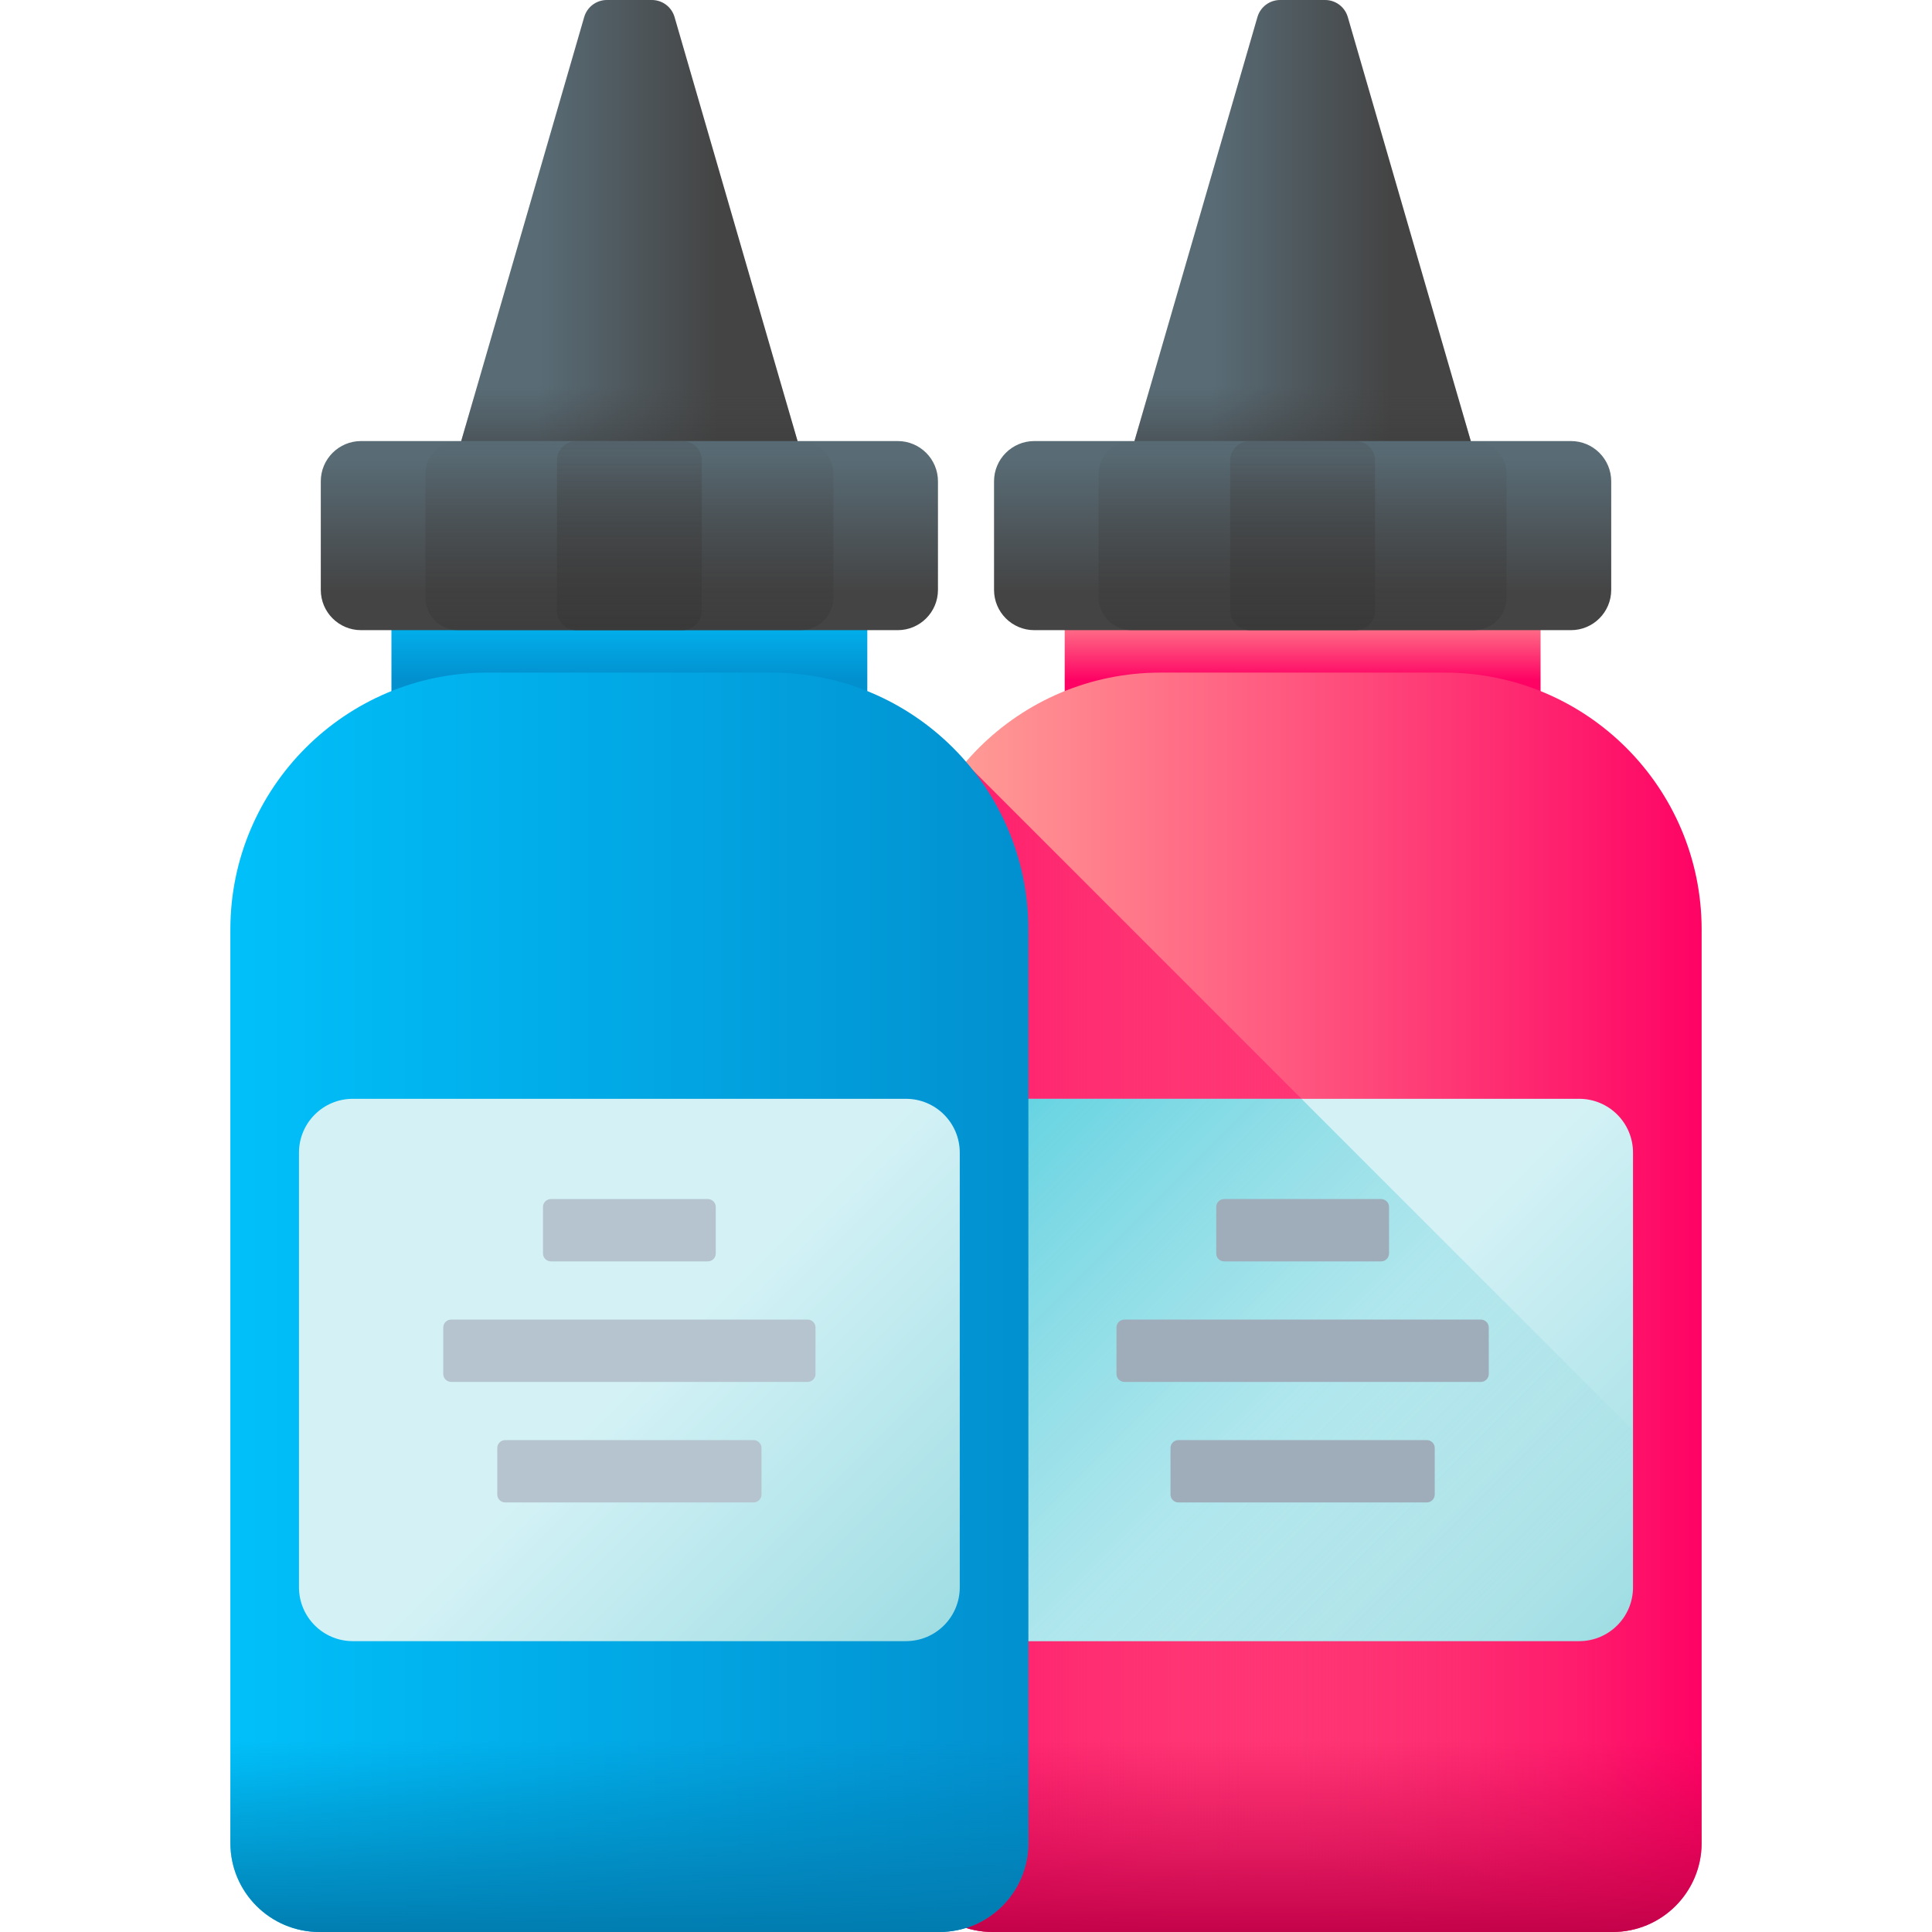 <svg id="Capa_1" enable-background="new 0 0 510 510" height="512" viewBox="0 0 510 510" width="512" xmlns="http://www.w3.org/2000/svg" xmlns:xlink="http://www.w3.org/1999/xlink"><linearGradient id="lg1"><stop offset="0" stop-color="#596c76"/><stop offset="1" stop-color="#444"/></linearGradient><linearGradient id="SVGID_1_" gradientUnits="userSpaceOnUse" x1="319.664" x2="367.025" xlink:href="#lg1" y1="71.74" y2="71.74"/><linearGradient id="lg2"><stop offset="0" stop-color="#444" stop-opacity="0"/><stop offset="1" stop-color="#333"/></linearGradient><linearGradient id="SVGID_2_" gradientUnits="userSpaceOnUse" x1="343.86" x2="343.86" xlink:href="#lg2" y1="101.761" y2="132.374"/><linearGradient id="lg3"><stop offset="0" stop-color="#ffa799"/><stop offset="1" stop-color="#fe0364"/></linearGradient><linearGradient id="SVGID_3_" gradientUnits="userSpaceOnUse" x1="343.86" x2="343.86" xlink:href="#lg3" y1="158.362" y2="179.384"/><linearGradient id="SVGID_4_" gradientUnits="userSpaceOnUse" x1="238.529" x2="449.191" xlink:href="#lg3" y1="343.774" y2="343.774"/><linearGradient id="SVGID_5_" gradientUnits="userSpaceOnUse" x1="425.609" x2="217.071" y1="355.659" y2="355.659"><stop offset="0" stop-color="#fe0364" stop-opacity="0"/><stop offset="1" stop-color="#fe0364"/></linearGradient><linearGradient id="SVGID_6_" gradientUnits="userSpaceOnUse" x1="343.86" x2="343.86" y1="459.551" y2="512.209"><stop offset="0" stop-color="#d2024e" stop-opacity="0"/><stop offset="1" stop-color="#c00148"/></linearGradient><linearGradient id="lg4"><stop offset="0" stop-color="#d4f2f6"/><stop offset="1" stop-color="#75cdd5"/></linearGradient><linearGradient id="SVGID_7_" gradientUnits="userSpaceOnUse" x1="345.094" x2="480.28" xlink:href="#lg4" y1="362.875" y2="498.061"/><linearGradient id="SVGID_8_" gradientUnits="userSpaceOnUse" x1="385.312" x2="178.6" y1="442.688" y2="235.976"><stop offset="0" stop-color="#75cdd5" stop-opacity="0"/><stop offset="1" stop-color="#03bed7"/></linearGradient><linearGradient id="SVGID_9_" gradientUnits="userSpaceOnUse" x1="343.86" x2="343.86" xlink:href="#lg1" y1="120.833" y2="156.191"/><linearGradient id="SVGID_10_" gradientUnits="userSpaceOnUse" x1="343.86" x2="343.86" xlink:href="#lg2" y1="112.862" y2="200.651"/><linearGradient id="SVGID_11_" gradientUnits="userSpaceOnUse" x1="343.86" x2="343.86" xlink:href="#lg2" y1="101.526" y2="189.314"/><linearGradient id="SVGID_12_" gradientUnits="userSpaceOnUse" x1="141.944" x2="189.305" xlink:href="#lg1" y1="71.74" y2="71.74"/><linearGradient id="SVGID_13_" gradientUnits="userSpaceOnUse" x1="166.14" x2="166.14" xlink:href="#lg2" y1="101.761" y2="132.374"/><linearGradient id="lg5"><stop offset="0" stop-color="#01c0fa"/><stop offset="1" stop-color="#0290cf"/></linearGradient><linearGradient id="SVGID_14_" gradientUnits="userSpaceOnUse" x1="166.14" x2="166.14" xlink:href="#lg5" y1="158.362" y2="179.384"/><linearGradient id="SVGID_15_" gradientUnits="userSpaceOnUse" x1="60.809" x2="271.471" xlink:href="#lg5" y1="343.774" y2="343.774"/><linearGradient id="SVGID_16_" gradientUnits="userSpaceOnUse" x1="166.14" x2="166.14" y1="459.551" y2="512.209"><stop offset="0" stop-color="#017bae" stop-opacity="0"/><stop offset="1" stop-color="#017bae"/></linearGradient><linearGradient id="SVGID_17_" gradientUnits="userSpaceOnUse" x1="167.374" x2="302.56" xlink:href="#lg4" y1="362.875" y2="498.061"/><linearGradient id="SVGID_18_" gradientUnits="userSpaceOnUse" x1="166.14" x2="166.14" xlink:href="#lg1" y1="120.833" y2="156.191"/><linearGradient id="SVGID_19_" gradientUnits="userSpaceOnUse" x1="166.14" x2="166.14" xlink:href="#lg2" y1="112.862" y2="200.651"/><linearGradient id="SVGID_20_" gradientUnits="userSpaceOnUse" x1="166.14" x2="166.14" xlink:href="#lg2" y1="101.526" y2="189.314"/><g><g><g><path d="m396.098 143.48h-104.476l40.311-138.98c.774-2.666 3.216-4.5 5.992-4.5h11.87c2.776 0 5.218 1.834 5.992 4.501z" fill="url(#SVGID_1_)"/><path d="m291.622 143.48h104.476l-17.909-61.743h-68.658z" fill="url(#SVGID_2_)"/></g><path d="m281.052 149.798h125.617v41.141h-125.617z" fill="url(#SVGID_3_)"/><path d="m425.683 510h-163.646c-12.983 0-23.509-10.525-23.509-23.509v-241.098c0-37.47 30.375-67.845 67.845-67.845h74.973c37.47 0 67.845 30.375 67.845 67.845v241.098c0 12.984-10.525 23.509-23.508 23.509z" fill="url(#SVGID_4_)"/><path d="m254.818 201.318c-10.147 11.858-16.289 27.245-16.289 44.075v241.098c0 12.984 10.525 23.509 23.509 23.509h163.646c12.983 0 23.509-10.525 23.509-23.509v-90.8z" fill="url(#SVGID_5_)"/><path d="m238.529 408.539v77.953c0 12.983 10.525 23.509 23.509 23.509h163.646c12.983 0 23.509-10.525 23.509-23.509v-77.953z" fill="url(#SVGID_6_)"/><path d="m416.866 433.222h-146.012c-7.847 0-14.209-6.362-14.209-14.209v-114.745c0-7.847 6.362-14.209 14.209-14.209h146.011c7.847 0 14.209 6.361 14.209 14.209v114.745c0 7.848-6.361 14.209-14.208 14.209z" fill="url(#SVGID_7_)"/><path d="m343.559 290.059h-72.704c-7.848 0-14.209 6.362-14.209 14.209v114.745c0 7.847 6.362 14.209 14.209 14.209h146.011c7.848 0 14.209-6.362 14.209-14.209v-41.439z" fill="url(#SVGID_8_)"/><g fill="#9facba"><path d="m364.573 332.977h-41.425c-1.156 0-2.093-.937-2.093-2.093v-12.271c0-1.156.937-2.093 2.093-2.093h41.425c1.156 0 2.093.937 2.093 2.093v12.271c-.001 1.156-.938 2.093-2.093 2.093z"/><path d="m390.903 364.792h-94.086c-1.156 0-2.093-.937-2.093-2.093v-12.271c0-1.156.937-2.093 2.093-2.093h94.086c1.156 0 2.093.937 2.093 2.093v12.272c0 1.155-.937 2.092-2.093 2.092z"/><path d="m376.641 396.608h-65.561c-1.156 0-2.093-.937-2.093-2.093v-12.271c0-1.156.937-2.093 2.093-2.093h65.561c1.156 0 2.093.937 2.093 2.093v12.271c-.001 1.156-.937 2.093-2.093 2.093z"/></g><g><path d="m414.695 166.346h-141.67c-5.867 0-10.624-4.757-10.624-10.624v-28.67c0-5.867 4.757-10.624 10.624-10.624h141.671c5.867 0 10.624 4.756 10.624 10.624v28.67c-.001 5.867-4.757 10.624-10.625 10.624z" fill="url(#SVGID_9_)"/><path d="m389.069 166.346h-90.417c-4.77 0-8.638-3.867-8.638-8.637v-32.643c0-4.77 3.867-8.637 8.638-8.637h90.417c4.77 0 8.637 3.867 8.637 8.637v32.643c0 4.77-3.867 8.637-8.637 8.637z" fill="url(#SVGID_10_)"/><path d="m357.831 166.346h-27.942c-2.842 0-5.147-2.304-5.147-5.147v-39.624c0-2.842 2.304-5.147 5.147-5.147h27.942c2.842 0 5.147 2.304 5.147 5.147v39.624c0 2.842-2.305 5.147-5.147 5.147z" fill="url(#SVGID_11_)"/></g></g><g><g><path d="m218.378 143.48h-104.476l40.311-138.98c.774-2.666 3.216-4.5 5.992-4.5h11.87c2.776 0 5.218 1.834 5.992 4.501z" fill="url(#SVGID_12_)"/><path d="m113.902 143.48h104.476l-17.909-61.743h-68.658z" fill="url(#SVGID_13_)"/></g><path d="m103.331 149.798h125.617v41.141h-125.617z" fill="url(#SVGID_14_)"/><path d="m247.963 510h-163.646c-12.983 0-23.509-10.525-23.509-23.509v-241.098c0-37.47 30.375-67.845 67.845-67.845h74.973c37.47 0 67.845 30.375 67.845 67.845v241.098c0 12.984-10.525 23.509-23.508 23.509z" fill="url(#SVGID_15_)"/><path d="m60.809 408.539v77.953c0 12.983 10.525 23.509 23.509 23.509h163.646c12.983 0 23.509-10.525 23.509-23.509v-77.953z" fill="url(#SVGID_16_)"/><path d="m239.145 433.222h-146.011c-7.847 0-14.209-6.362-14.209-14.209v-114.745c0-7.847 6.362-14.209 14.209-14.209h146.011c7.847 0 14.209 6.361 14.209 14.209v114.745c0 7.848-6.361 14.209-14.209 14.209z" fill="url(#SVGID_17_)"/><g fill="#b6c4cf"><path d="m186.853 332.977h-41.425c-1.156 0-2.093-.937-2.093-2.093v-12.271c0-1.156.937-2.093 2.093-2.093h41.425c1.156 0 2.093.937 2.093 2.093v12.271c-.001 1.156-.938 2.093-2.093 2.093z"/><path d="m213.183 364.792h-94.086c-1.156 0-2.093-.937-2.093-2.093v-12.271c0-1.156.937-2.093 2.093-2.093h94.086c1.156 0 2.093.937 2.093 2.093v12.272c0 1.155-.937 2.092-2.093 2.092z"/><path d="m198.921 396.608h-65.561c-1.156 0-2.093-.937-2.093-2.093v-12.271c0-1.156.937-2.093 2.093-2.093h65.561c1.156 0 2.093.937 2.093 2.093v12.271c-.001 1.156-.938 2.093-2.093 2.093z"/></g><g><path d="m236.975 166.346h-141.67c-5.867 0-10.624-4.757-10.624-10.624v-28.67c0-5.867 4.756-10.624 10.624-10.624h141.671c5.867 0 10.624 4.756 10.624 10.624v28.67c-.001 5.867-4.757 10.624-10.625 10.624z" fill="url(#SVGID_18_)"/><path d="m211.349 166.346h-90.417c-4.77 0-8.637-3.867-8.637-8.637v-32.643c0-4.77 3.867-8.637 8.637-8.637h90.417c4.77 0 8.637 3.867 8.637 8.637v32.643c0 4.77-3.867 8.637-8.637 8.637z" fill="url(#SVGID_19_)"/><path d="m180.111 166.346h-27.942c-2.842 0-5.147-2.304-5.147-5.147v-39.624c0-2.842 2.304-5.147 5.147-5.147h27.942c2.842 0 5.147 2.304 5.147 5.147v39.624c0 2.842-2.305 5.147-5.147 5.147z" fill="url(#SVGID_20_)"/></g></g></g></svg>
